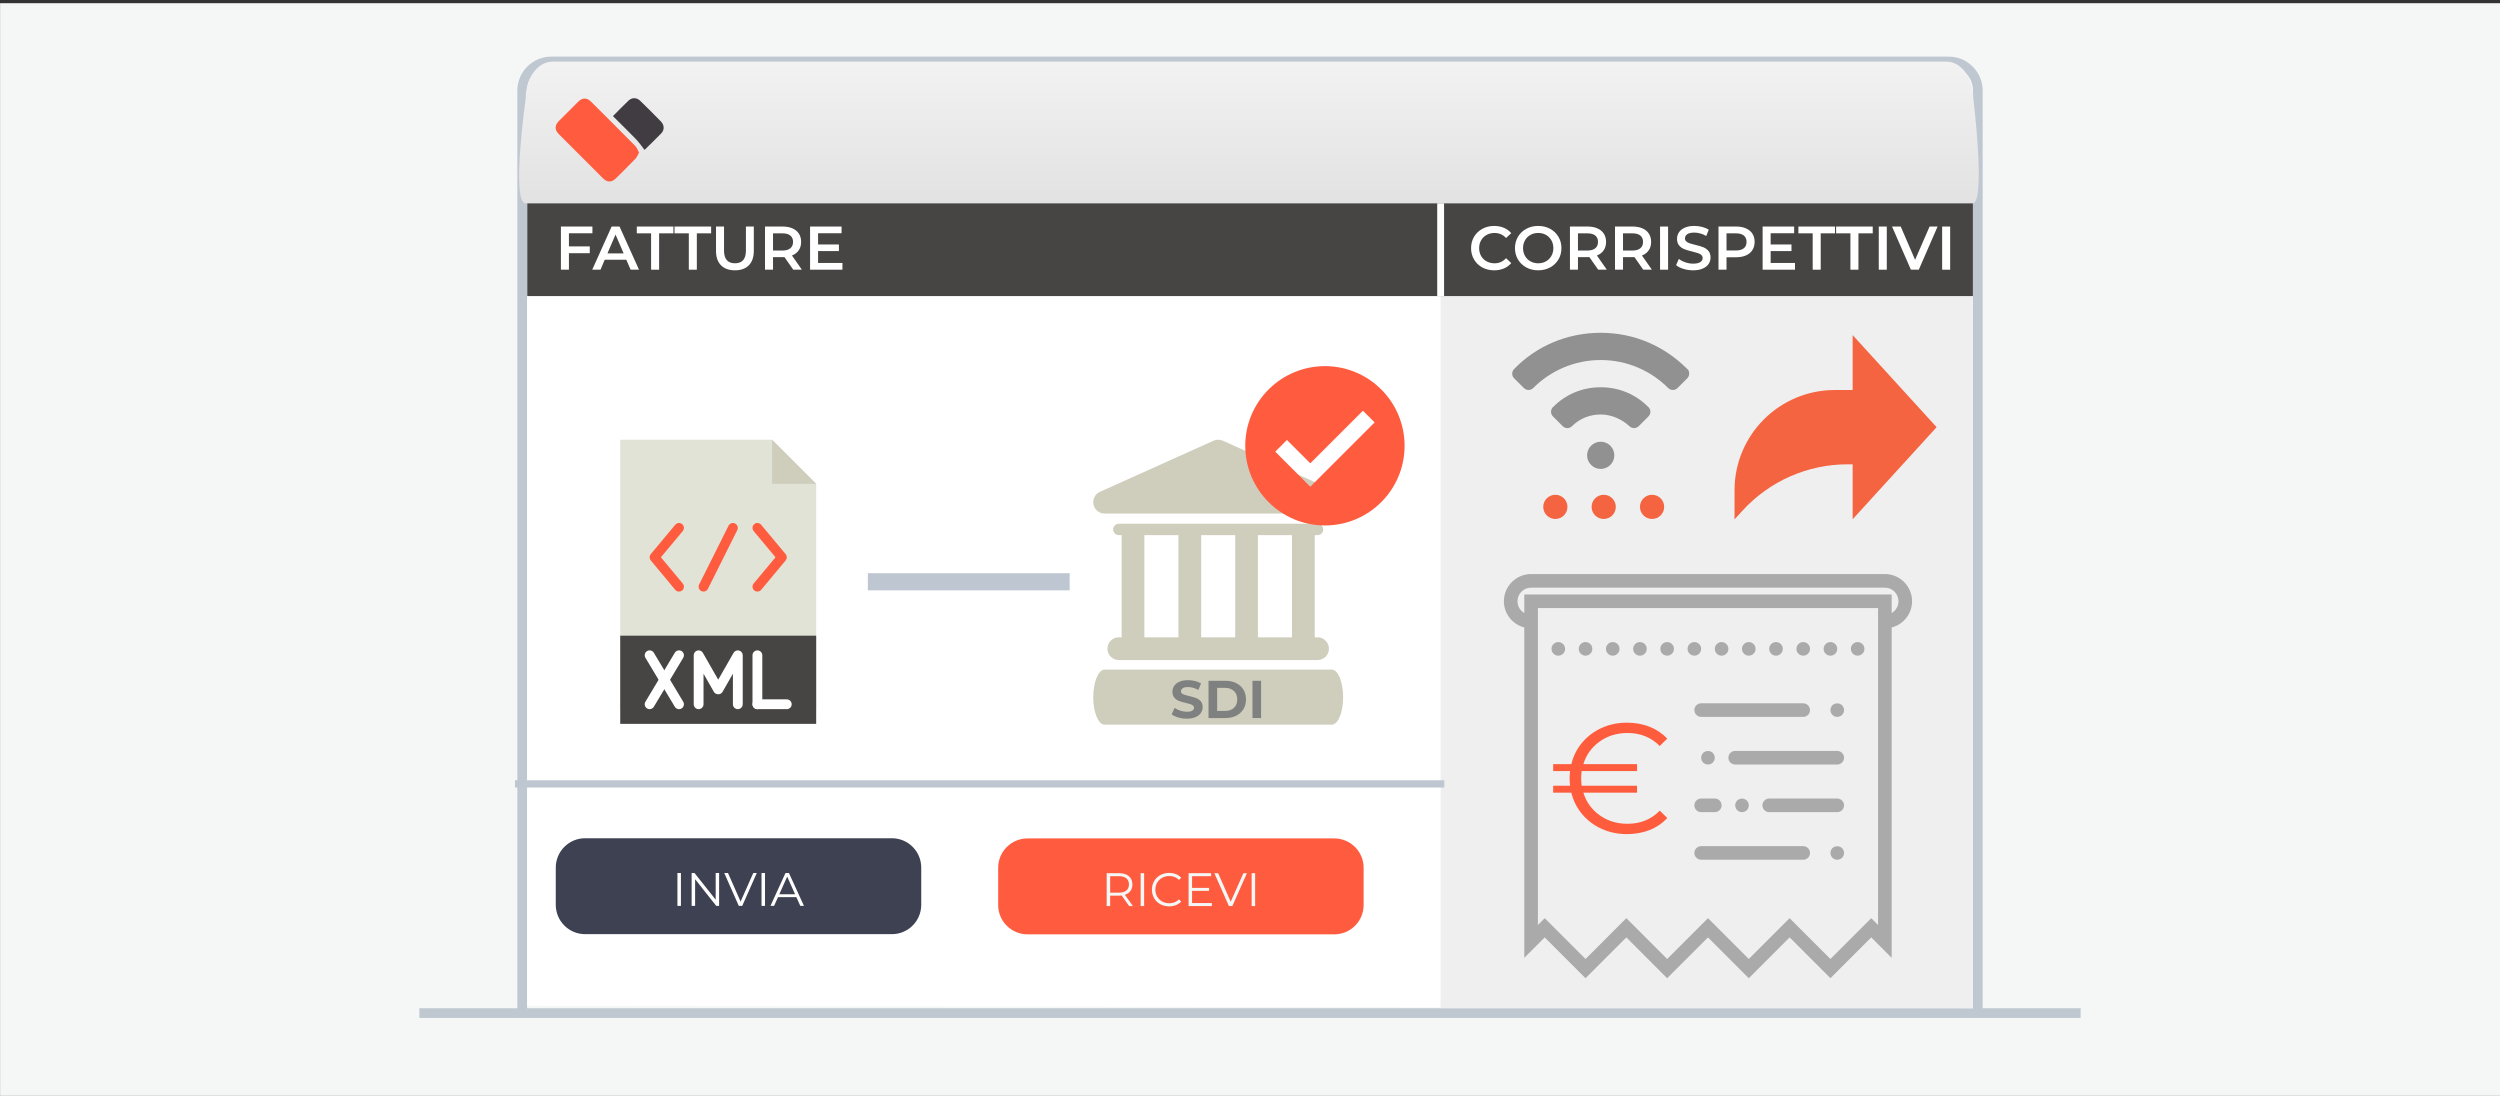 <?xml version="1.0" encoding="utf-8"?>
<!-- Generator: Adobe Illustrator 16.0.0, SVG Export Plug-In . SVG Version: 6.00 Build 0)  -->
<!DOCTYPE svg PUBLIC "-//W3C//DTD SVG 1.1//EN" "http://www.w3.org/Graphics/SVG/1.1/DTD/svg11.dtd">
<svg version="1.1" id="Livello_1" xmlns="http://www.w3.org/2000/svg" xmlns:xlink="http://www.w3.org/1999/xlink" x="0px" y="0px"
	 width="365px" height="160px" viewBox="-409.667 1284.462 365 160" enable-background="new -409.667 1284.462 365 160"
	 xml:space="preserve">
<rect x="-409.667" y="1284.462" width="365" height="160" fill="#333333" stroke="none"/>
<rect x="-409.656" y="1284.931" fill="#F5F7F7" width="365" height="160"/>
<g>
	<path id="Line_32_" fill="none" stroke="#BFC8D1" stroke-width="1.417" stroke-linecap="square" d="M-347.73,1432.372h241.127"/>
	<g>
		<path id="path-3_31_" fill="#FFFFFF" stroke="#BFC8D1" stroke-width="1.417" stroke-linecap="square" d="M-333.428,1431.308
			V1297.69c0-2.35,1.902-4.252,4.25-4.252h204.023c2.346,0,4.25,1.902,4.25,4.252v133.959"/>
	</g>
</g>
<linearGradient id="SVGID_1_" gradientUnits="userSpaceOnUse" x1="-227.321" y1="1293.459" x2="-227.321" y2="1314.149">
	<stop  offset="0" style="stop-color:#F2F2F2"/>
	<stop  offset="1" style="stop-color:#E2E2E2"/>
</linearGradient>
<path fill="url(#SVGID_1_)" d="M-121.561,1314.149h-211.352c-2.166,0,0-15.332,0-15.332c0-2.961,1.756-5.358,3.922-5.358h203.508
	c2.166,0,3.922,2.397,3.922,5.358C-121.561,1298.817-119.775,1313.485-121.561,1314.149z"/>
<rect x="-199.333" y="1327.689" fill="#EFEFEF" width="77.709" height="103.96"/>
<g>
	<path fill-rule="evenodd" clip-rule="evenodd" fill="#FF5B3E" d="M-316.369,1306.734c-0.188,0.341-0.287,0.653-0.49,0.864
		c-0.949,0.989-1.92,1.957-2.9,2.916c-0.604,0.592-1.252,0.597-1.855-0.003c-2.168-2.155-4.328-4.317-6.482-6.485
		c-0.596-0.602-0.596-1.26-0.01-1.857c0.947-0.967,1.904-1.923,2.869-2.869c0.605-0.594,1.26-0.596,1.855-0.002
		c2.168,2.156,4.332,4.316,6.477,6.493C-316.668,1306.032-316.555,1306.397-316.369,1306.734z"/>
	<path fill-rule="evenodd" clip-rule="evenodd" fill="#413C41" d="M-320.178,1301.417c0.785-0.785,1.5-1.533,2.25-2.246
		c0.529-0.504,1.215-0.497,1.742,0.017c1.02,0.989,2.025,1.995,3.018,3.015c0.496,0.51,0.535,1.213,0.061,1.711
		c-0.82,0.859-1.688,1.678-2.457,2.434c-0.393-0.5-0.75-1.045-1.195-1.508C-317.867,1303.689-319.014,1302.577-320.178,1301.417z"/>
</g>
<rect x="-332.688" y="1314.149" fill="#474544" width="211.064" height="13.54"/>
<g>
	<g>
		<path fill="#AAAAAA" d="M-130.504,1372.244c0-2.191-1.782-3.973-3.972-3.973h-51.649c-2.191,0-3.973,1.781-3.973,3.973
			c0,1.847,1.273,3.388,2.979,3.832v48.229l2.979-2.981l5.962,5.96l5.958-5.96l5.957,5.96l5.962-5.96l5.958,5.96l5.961-5.96
			l5.959,5.96l5.959-5.96l2.978,2.981v-48.229C-131.778,1375.632-130.504,1374.091-130.504,1372.244z M-135.472,1419.507
			l-0.991-0.993l-5.959,5.961l-5.959-5.961l-5.961,5.961l-5.958-5.961l-5.962,5.961l-5.957-5.961l-5.958,5.961l-5.962-5.961
			l-0.993,0.993v-43.289v-2.98h49.662v2.98V1419.507z M-133.485,1373.965v-2.714h-53.635v2.714
			c-0.593-0.344-0.994-0.985-0.994-1.721c0-1.096,0.892-1.986,1.988-1.986h51.649c1.095,0,1.986,0.891,1.986,1.986
			C-132.491,1372.979-132.889,1373.621-133.485,1373.965z"/>
		<path fill="#AAAAAA" d="M-146.396,1408.001h-14.898c-0.549,0-0.995,0.443-0.995,0.993c0,0.548,0.446,0.992,0.995,0.992h14.898
			c0.547,0,0.992-0.444,0.992-0.992C-145.404,1408.444-145.849,1408.001-146.396,1408.001z"/>
		<path fill="#AAAAAA" d="M-142.137,1408.289c-0.175,0.187-0.285,0.435-0.285,0.705c0,0.258,0.11,0.517,0.285,0.706
			c0.191,0.178,0.448,0.286,0.707,0.286c0.26,0,0.517-0.108,0.704-0.286c0.18-0.189,0.292-0.448,0.292-0.706
			c0-0.271-0.112-0.519-0.292-0.705C-141.101,1407.92-141.757,1407.92-142.137,1408.289z"/>
		<path fill="#AAAAAA" d="M-141.431,1394.096h-14.898c-0.549,0-0.994,0.443-0.994,0.994c0,0.548,0.445,0.99,0.994,0.99h14.898
			c0.55,0,0.996-0.442,0.996-0.99C-140.435,1394.539-140.881,1394.096-141.431,1394.096z"/>
		<path fill="#AAAAAA" d="M-141.431,1401.048h-9.932c-0.55,0-0.994,0.443-0.994,0.994c0,0.546,0.444,0.993,0.994,0.993h9.932
			c0.55,0,0.996-0.447,0.996-0.993C-140.435,1401.491-140.881,1401.048-141.431,1401.048z"/>
		<path fill="#AAAAAA" d="M-162.29,1402.042c0,0.546,0.446,0.993,0.995,0.993h1.984c0.552,0,0.996-0.447,0.996-0.993
			c0-0.551-0.444-0.994-0.996-0.994h-1.984C-161.844,1401.048-162.29,1401.491-162.29,1402.042z"/>
		<path fill="#AAAAAA" d="M-145.404,1388.136c0-0.549-0.445-0.993-0.992-0.993h-14.898c-0.549,0-0.995,0.444-0.995,0.993
			c0,0.55,0.446,0.993,0.995,0.993h14.898C-145.849,1389.129-145.404,1388.686-145.404,1388.136z"/>
		<path fill="#AAAAAA" d="M-142.137,1387.431c-0.175,0.188-0.285,0.437-0.285,0.705c0,0.259,0.11,0.517,0.285,0.706
			c0.191,0.177,0.448,0.287,0.707,0.287c0.268,0,0.517-0.11,0.704-0.287c0.18-0.189,0.292-0.447,0.292-0.706
			c0-0.258-0.112-0.517-0.292-0.705C-141.093,1387.063-141.767,1387.063-142.137,1387.431z"/>
		<path fill="#AAAAAA" d="M-159.597,1395.793c0.177-0.188,0.286-0.435,0.286-0.703c0-0.27-0.109-0.52-0.286-0.706
			c-0.368-0.368-1.035-0.368-1.412,0c-0.178,0.187-0.286,0.437-0.286,0.706c0,0.269,0.108,0.516,0.286,0.703
			c0.189,0.181,0.447,0.287,0.707,0.287C-160.043,1396.08-159.783,1395.974-159.597,1395.793z"/>
		<path fill="#AAAAAA" d="M-154.631,1402.748c0.181-0.19,0.289-0.438,0.289-0.706c0-0.271-0.108-0.527-0.289-0.706
			c-0.368-0.367-1.033-0.367-1.41,0c-0.177,0.188-0.288,0.446-0.288,0.706c0,0.258,0.11,0.516,0.288,0.706
			c0.189,0.177,0.447,0.287,0.706,0.287C-155.075,1403.035-154.819,1402.925-154.631,1402.748z"/>
		<circle fill="#AAAAAA" cx="-150.371" cy="1379.197" r="0.993"/>
		<circle fill="#AAAAAA" cx="-154.343" cy="1379.197" r="0.993"/>
		<circle fill="#AAAAAA" cx="-146.396" cy="1379.197" r="0.993"/>
		<circle fill="#AAAAAA" cx="-158.315" cy="1379.197" r="0.993"/>
		<circle fill="#AAAAAA" cx="-142.422" cy="1379.197" r="0.993"/>
		<circle fill="#AAAAAA" cx="-170.235" cy="1379.197" r="0.993"/>
		<circle fill="#AAAAAA" cx="-166.263" cy="1379.197" r="0.993"/>
		<circle fill="#AAAAAA" cx="-162.29" cy="1379.197" r="0.993"/>
		<circle fill="#AAAAAA" cx="-138.451" cy="1379.197" r="0.993"/>
		<circle fill="#AAAAAA" cx="-174.207" cy="1379.197" r="0.993"/>
		<circle fill="#AAAAAA" cx="-178.179" cy="1379.197" r="0.993"/>
		<circle fill="#AAAAAA" cx="-182.154" cy="1379.197" r="0.993"/>
	</g>
	<g>
		<path fill="#FF5C3E" d="M-167.344,1402.815l1.097,1.073c-0.716,0.777-1.577,1.364-2.582,1.76c-1.005,0.396-2.11,0.594-3.313,0.594
			c-1.325,0-2.552-0.255-3.679-0.765c-1.127-0.511-2.076-1.223-2.845-2.137c-0.77-0.914-1.299-1.966-1.588-3.153h-2.651v-1.006
			h2.468c-0.045-0.351-0.068-0.708-0.068-1.074c0-0.38,0.023-0.738,0.068-1.073h-2.468v-1.006h2.651
			c0.289-1.188,0.818-2.239,1.588-3.153c0.769-0.914,1.717-1.626,2.845-2.137c1.127-0.51,2.354-0.766,3.679-0.766
			c1.203,0,2.308,0.198,3.313,0.595c1.005,0.396,1.866,0.975,2.582,1.736l-1.097,1.074c-1.25-1.265-2.819-1.897-4.708-1.897
			c-1.554,0-2.914,0.42-4.079,1.257c-1.166,0.839-1.954,1.936-2.365,3.291h7.838v1.006h-8.089c-0.045,0.335-0.068,0.693-0.068,1.073
			c0,0.366,0.023,0.724,0.068,1.074h8.089v1.006h-7.838c0.411,1.355,1.2,2.452,2.365,3.29c1.165,0.838,2.525,1.257,4.079,1.257
			C-170.147,1404.734-168.578,1404.095-167.344,1402.815z"/>
	</g>
</g>
<path fill="#D0CEBD" d="M-131.511,1364.544"/>
<g>
	<g>
		<g>
			<path fill="#919191" d="M-163.343,1338.318c-3.279-3.279-7.652-5.268-12.621-5.268c-4.969,0-9.442,1.988-12.621,5.268
				c-0.198,0.199-0.298,0.398-0.298,0.695c0,0.298,0.1,0.498,0.298,0.697l1.391,1.391c0.397,0.397,0.994,0.397,1.392,0
				c2.482-2.485,5.962-4.075,9.838-4.075c3.876,0,7.354,1.59,9.838,4.075c0.398,0.397,0.995,0.397,1.392,0l1.391-1.391
				c0.199-0.199,0.298-0.399,0.298-0.697C-163.045,1338.717-163.145,1338.418-163.343,1338.318z"/>
			<path fill="#919191" d="M-175.964,1341.002c-2.783,0-5.167,1.093-6.957,2.882c-0.398,0.396-0.398,0.993,0,1.391l1.392,1.393
				c0.398,0.397,0.993,0.397,1.391,0c1.094-1.094,2.584-1.69,4.174-1.69c1.591,0,3.081,0.697,4.173,1.69
				c0.397,0.397,0.995,0.397,1.391,0l1.393-1.393c0.397-0.397,0.397-0.994,0-1.391
				C-170.796,1342.095-173.182,1341.002-175.964,1341.002z"/>
			<circle fill="#919191" cx="-175.964" cy="1350.94" r="1.988"/>
		</g>
	</g>
	<circle fill="#F56441" cx="-182.586" cy="1358.465" r="1.767"/>
	<circle fill="#F56441" cx="-175.526" cy="1358.465" r="1.767"/>
	<circle fill="#F56441" cx="-168.465" cy="1358.465" r="1.767"/>
</g>
<path fill="#F56441" d="M-126.92,1346.829l-12.261-13.446v8.021h-2.606c-8.085,0-14.638,6.555-14.638,14.637v4.251l1.157-1.269
	c3.937-4.313,9.507-6.771,15.347-6.771h0.74v8.022L-126.92,1346.829z"/>
<g>
	<g>
		<path fill="#FFFFFF" d="M-326.604,1318.519v1.917h3.042v0.99h-3.042v2.412h-1.17v-6.3h4.6v0.98H-326.604z"/>
		<path fill="#FFFFFF" d="M-318.226,1322.38h-3.149l-0.621,1.458h-1.206l2.835-6.3h1.152l2.844,6.3h-1.225L-318.226,1322.38z
			 M-318.612,1321.462l-1.188-2.754l-1.18,2.754H-318.612z"/>
		<path fill="#FFFFFF" d="M-314.607,1318.528h-2.088v-0.99h5.346v0.99h-2.088v5.31h-1.17V1318.528z"/>
		<path fill="#FFFFFF" d="M-309.1,1318.528h-2.088v-0.99h5.346v0.99h-2.088v5.31h-1.17V1318.528z"/>
		<path fill="#FFFFFF" d="M-304.4,1323.194c-0.486-0.489-0.729-1.189-0.729-2.102v-3.555h1.17v3.51c0,1.236,0.534,1.854,1.603,1.854
			c1.062,0,1.593-0.618,1.593-1.854v-3.51h1.151v3.555c0,0.912-0.241,1.612-0.724,2.102c-0.483,0.489-1.16,0.733-2.03,0.733
			S-303.915,1323.684-304.4,1323.194z"/>
		<path fill="#FFFFFF" d="M-293.854,1323.838l-1.287-1.845c-0.054,0.006-0.135,0.009-0.242,0.009h-1.423v1.836h-1.17v-6.3h2.593
			c0.546,0,1.021,0.09,1.426,0.27c0.405,0.181,0.716,0.438,0.932,0.774s0.324,0.735,0.324,1.197c0,0.474-0.115,0.882-0.347,1.224
			s-0.563,0.597-0.994,0.765l1.448,2.07H-293.854z M-294.276,1318.852c-0.264-0.216-0.651-0.323-1.161-0.323h-1.368v2.511h1.368
			c0.51,0,0.897-0.109,1.161-0.329c0.264-0.219,0.396-0.529,0.396-0.931C-293.88,1319.377-294.013,1319.068-294.276,1318.852z"/>
		<path fill="#FFFFFF" d="M-286.671,1322.856v0.981h-4.726v-6.3h4.6v0.98h-3.43v1.639h3.042v0.963h-3.042v1.736H-286.671z"/>
	</g>
</g>
<g>
	<g>
		<path fill="#FFFFFF" d="M-193.249,1323.51c-0.513-0.279-0.915-0.665-1.206-1.157c-0.291-0.491-0.436-1.047-0.436-1.665
			c0-0.617,0.146-1.173,0.44-1.665c0.294-0.491,0.697-0.877,1.211-1.156c0.513-0.279,1.087-0.418,1.724-0.418
			c0.516,0,0.986,0.09,1.412,0.27c0.427,0.18,0.786,0.441,1.08,0.783l-0.756,0.711c-0.456-0.492-1.017-0.738-1.683-0.738
			c-0.433,0-0.819,0.095-1.161,0.284c-0.342,0.188-0.609,0.451-0.801,0.787c-0.192,0.336-0.288,0.717-0.288,1.143
			c0,0.427,0.096,0.808,0.288,1.144c0.191,0.336,0.459,0.599,0.801,0.787c0.342,0.189,0.729,0.284,1.161,0.284
			c0.666,0,1.227-0.249,1.683-0.747l0.756,0.72c-0.294,0.342-0.655,0.603-1.084,0.783c-0.43,0.18-0.901,0.27-1.418,0.27
			C-192.161,1323.928-192.735,1323.788-193.249,1323.51z"/>
		<path fill="#FFFFFF" d="M-186.827,1323.51c-0.516-0.279-0.921-0.666-1.215-1.161s-0.44-1.049-0.44-1.661
			c0-0.611,0.146-1.165,0.44-1.66s0.699-0.882,1.215-1.161c0.517-0.279,1.095-0.418,1.737-0.418c0.642,0,1.221,0.139,1.737,0.418
			c0.516,0.279,0.921,0.665,1.215,1.156c0.294,0.492,0.44,1.048,0.44,1.665c0,0.618-0.146,1.174-0.44,1.665
			c-0.294,0.492-0.699,0.878-1.215,1.157c-0.517,0.278-1.096,0.418-1.737,0.418C-185.732,1323.928-186.311,1323.788-186.827,1323.51
			z M-183.956,1322.618c0.336-0.188,0.6-0.453,0.792-0.792s0.288-0.718,0.288-1.139c0-0.42-0.096-0.799-0.288-1.138
			s-0.456-0.604-0.792-0.792c-0.336-0.189-0.714-0.284-1.134-0.284s-0.798,0.095-1.134,0.284c-0.336,0.188-0.601,0.453-0.792,0.792
			c-0.192,0.339-0.288,0.718-0.288,1.138c0,0.421,0.096,0.8,0.288,1.139c0.191,0.339,0.456,0.604,0.792,0.792
			c0.336,0.189,0.714,0.284,1.134,0.284S-184.292,1322.808-183.956,1322.618z"/>
		<path fill="#FFFFFF" d="M-176.333,1323.838l-1.287-1.845c-0.054,0.006-0.135,0.009-0.242,0.009h-1.423v1.836h-1.17v-6.3h2.593
			c0.546,0,1.021,0.09,1.426,0.27c0.405,0.181,0.716,0.438,0.932,0.774s0.324,0.735,0.324,1.197c0,0.474-0.115,0.882-0.347,1.224
			s-0.563,0.597-0.994,0.765l1.448,2.07H-176.333z M-176.756,1318.852c-0.264-0.216-0.651-0.323-1.161-0.323h-1.368v2.511h1.368
			c0.51,0,0.897-0.109,1.161-0.329c0.264-0.219,0.396-0.529,0.396-0.931C-176.359,1319.377-176.492,1319.068-176.756,1318.852z"/>
		<path fill="#FFFFFF" d="M-169.755,1323.838l-1.287-1.845c-0.054,0.006-0.135,0.009-0.242,0.009h-1.423v1.836h-1.17v-6.3h2.593
			c0.546,0,1.021,0.09,1.426,0.27c0.405,0.181,0.716,0.438,0.932,0.774s0.324,0.735,0.324,1.197c0,0.474-0.115,0.882-0.347,1.224
			s-0.563,0.597-0.994,0.765l1.448,2.07H-169.755z M-170.178,1318.852c-0.264-0.216-0.651-0.323-1.161-0.323h-1.368v2.511h1.368
			c0.51,0,0.897-0.109,1.161-0.329c0.264-0.219,0.396-0.529,0.396-0.931C-169.781,1319.377-169.914,1319.068-170.178,1318.852z"/>
		<path fill="#FFFFFF" d="M-167.298,1317.538h1.17v6.3h-1.17V1317.538z"/>
		<path fill="#FFFFFF" d="M-163.882,1323.721c-0.453-0.138-0.812-0.32-1.075-0.549l0.404-0.909c0.258,0.204,0.575,0.371,0.95,0.5
			c0.374,0.129,0.751,0.193,1.129,0.193c0.468,0,0.817-0.075,1.049-0.226c0.23-0.149,0.347-0.348,0.347-0.594
			c0-0.18-0.064-0.328-0.193-0.445c-0.13-0.117-0.293-0.208-0.491-0.274s-0.468-0.141-0.81-0.226
			c-0.48-0.113-0.869-0.228-1.166-0.342c-0.297-0.113-0.552-0.292-0.765-0.535s-0.319-0.571-0.319-0.985
			c0-0.348,0.095-0.665,0.283-0.95c0.189-0.284,0.474-0.511,0.855-0.679c0.381-0.168,0.847-0.252,1.399-0.252
			c0.384,0,0.762,0.048,1.134,0.144s0.693,0.234,0.963,0.414l-0.369,0.909c-0.275-0.162-0.563-0.285-0.864-0.369
			c-0.3-0.084-0.591-0.126-0.873-0.126c-0.462,0-0.805,0.078-1.03,0.234c-0.225,0.155-0.337,0.362-0.337,0.62
			c0,0.181,0.064,0.327,0.193,0.441s0.292,0.204,0.49,0.271c0.198,0.065,0.468,0.141,0.811,0.225
			c0.468,0.108,0.852,0.221,1.151,0.338c0.3,0.116,0.557,0.295,0.77,0.535s0.319,0.563,0.319,0.972c0,0.349-0.094,0.663-0.283,0.945
			s-0.476,0.507-0.859,0.675s-0.853,0.252-1.404,0.252C-162.959,1323.928-163.429,1323.858-163.882,1323.721z"/>
		<path fill="#FFFFFF" d="M-154.747,1317.808c0.405,0.181,0.716,0.438,0.932,0.774s0.324,0.735,0.324,1.197
			c0,0.456-0.108,0.854-0.324,1.192s-0.526,0.599-0.932,0.778c-0.404,0.18-0.88,0.27-1.426,0.27h-1.423v1.818h-1.17v-6.3h2.593
			C-155.627,1317.538-155.151,1317.628-154.747,1317.808z M-155.066,1320.706c0.264-0.216,0.396-0.525,0.396-0.927
			c0-0.402-0.133-0.711-0.396-0.928c-0.264-0.216-0.651-0.323-1.161-0.323h-1.368v2.502h1.368
			C-155.718,1321.03-155.33,1320.922-155.066,1320.706z"/>
		<path fill="#FFFFFF" d="M-147.597,1322.856v0.981h-4.726v-6.3h4.6v0.98h-3.43v1.639h3.042v0.963h-3.042v1.736H-147.597z"/>
		<path fill="#FFFFFF" d="M-145.014,1318.528h-2.088v-0.99h5.346v0.99h-2.088v5.31h-1.17V1318.528z"/>
		<path fill="#FFFFFF" d="M-139.506,1318.528h-2.088v-0.99h5.346v0.99h-2.088v5.31h-1.17V1318.528z"/>
		<path fill="#FFFFFF" d="M-135.366,1317.538h1.17v6.3h-1.17V1317.538z"/>
		<path fill="#FFFFFF" d="M-126.779,1317.538l-2.745,6.3h-1.152l-2.754-6.3h1.269l2.098,4.859l2.114-4.859H-126.779z"/>
		<path fill="#FFFFFF" d="M-126.114,1317.538h1.17v6.3h-1.17V1317.538z"/>
	</g>
</g>
<g>
	<g>
		<path fill="#E2E3D7" d="M-290.504,1387.999h-28.609v-39.34h22.172l6.438,6.438V1387.999z M-290.504,1387.999"/>
		<path fill="#CFCDBC" d="M-296.941,1348.659v6.438h6.438L-296.941,1348.659z M-296.941,1348.659"/>
		<rect x="-319.113" y="1377.271" fill="#474544" width="28.609" height="12.875"/>
		<path fill="#FFFFFF" d="M-314.822,1387.999c-0.126,0-0.254-0.031-0.367-0.102c-0.34-0.203-0.448-0.643-0.246-0.98l4.293-7.156
			c0.202-0.336,0.643-0.447,0.98-0.244c0.338,0.205,0.448,0.643,0.245,0.982l-4.291,7.152
			C-314.344,1387.876-314.58,1387.999-314.822,1387.999L-314.822,1387.999z M-314.822,1387.999"/>
		<path fill="#FFFFFF" d="M-310.529,1387.999c-0.244,0-0.48-0.123-0.613-0.348l-4.293-7.15c-0.202-0.34-0.094-0.779,0.246-0.982
			c0.338-0.205,0.778-0.094,0.981,0.246l4.291,7.152c0.203,0.34,0.093,0.777-0.245,0.982
			C-310.277,1387.968-310.405,1387.999-310.529,1387.999L-310.529,1387.999z M-310.529,1387.999"/>
		<path fill="#FFFFFF" d="M-294.795,1387.999h-4.291c-0.395,0-0.716-0.32-0.716-0.715s0.321-0.717,0.716-0.717h4.291
			c0.395,0,0.715,0.322,0.715,0.717S-294.4,1387.999-294.795,1387.999L-294.795,1387.999z M-294.795,1387.999"/>
		<path fill="#FFFFFF" d="M-299.086,1387.999c-0.395,0-0.716-0.32-0.716-0.715v-7.152c0-0.396,0.321-0.715,0.716-0.715
			s0.715,0.318,0.715,0.715v7.152C-298.371,1387.679-298.691,1387.999-299.086,1387.999L-299.086,1387.999z M-299.086,1387.999"/>
		<path fill="#FFFFFF" d="M-301.947,1387.999c-0.395,0-0.716-0.32-0.716-0.715v-4.459l-1.524,2.668
			c-0.255,0.445-0.986,0.445-1.242,0l-1.524-2.668v4.459c0,0.395-0.321,0.715-0.716,0.715s-0.715-0.32-0.715-0.715v-7.152
			c0-0.326,0.219-0.609,0.531-0.693c0.313-0.082,0.645,0.057,0.805,0.338l2.24,3.918l2.24-3.918c0.161-0.281,0.491-0.42,0.805-0.338
			c0.313,0.084,0.532,0.367,0.532,0.693v7.152C-301.231,1387.679-301.553,1387.999-301.947,1387.999L-301.947,1387.999z
			 M-301.947,1387.999"/>
		<path fill="#FF5B3E" d="M-310.531,1370.831c-0.204,0-0.407-0.086-0.549-0.256l-3.576-4.291c-0.222-0.266-0.222-0.652,0-0.916
			l3.576-4.291c0.253-0.303,0.703-0.344,1.007-0.092c0.304,0.254,0.345,0.705,0.092,1.008l-3.194,3.832l3.195,3.834
			c0.252,0.305,0.211,0.756-0.092,1.008C-310.207,1370.778-310.369,1370.831-310.531,1370.831L-310.531,1370.831z
			 M-310.531,1370.831"/>
		<path fill="#FF5B3E" d="M-299.086,1370.831c-0.162,0-0.324-0.053-0.459-0.164c-0.303-0.254-0.344-0.703-0.091-1.008l3.194-3.834
			l-3.195-3.832c-0.253-0.303-0.211-0.754,0.092-1.008c0.304-0.252,0.754-0.211,1.008,0.092l3.576,4.291
			c0.221,0.264,0.221,0.65,0,0.916l-3.576,4.291C-298.677,1370.745-298.883,1370.831-299.086,1370.831L-299.086,1370.831z
			 M-299.086,1370.831"/>
		<path fill="#FF5B3E" d="M-306.955,1370.831c-0.107,0-0.216-0.021-0.32-0.074c-0.352-0.176-0.495-0.605-0.319-0.959l4.292-8.582
			c0.176-0.354,0.606-0.496,0.959-0.32c0.354,0.178,0.497,0.607,0.32,0.959l-4.291,8.584
			C-306.439,1370.688-306.693,1370.831-306.955,1370.831L-306.955,1370.831z M-306.955,1370.831"/>
	</g>
	<rect x="-282.961" y="1368.149" fill="#BEC7D1" width="29.464" height="2.504"/>
	<g>
		<path fill="#CFCDBC" d="M-215.23,1382.224h-33.164c-0.914,0-1.658,1.801-1.658,4.025c0,2.217,0.744,4.018,1.658,4.018h33.164
			c0.916,0,1.66-1.801,1.66-4.018C-213.574,1384.024-214.314,1382.224-215.23,1382.224L-215.23,1382.224z M-215.23,1382.224"/>
		<g>
			<defs>
				<rect id="SVGID_72_" x="-250.053" y="1348.659" width="36.807" height="36.887"/>
			</defs>
			<clipPath id="SVGID_2_">
				<use xlink:href="#SVGID_72_"  overflow="visible"/>
			</clipPath>
			<path clip-path="url(#SVGID_2_)" fill="#CFCDBC" d="M-246.322,1377.509c-0.918,0-1.656,0.746-1.656,1.658
				c0,0.918,0.738,1.662,1.656,1.662h29.016c0.918,0,1.662-0.744,1.662-1.662c0-0.912-0.744-1.658-1.662-1.658h-0.41v-14.922h0.41
				c0.459,0,0.832-0.371,0.832-0.83c0-0.455-0.373-0.826-0.832-0.826h-29.016c-0.459,0-0.826,0.371-0.826,0.826
				c0,0.459,0.367,0.83,0.826,0.83h0.414v14.922H-246.322z M-221.035,1362.587v14.922h-4.975v-14.922H-221.035z M-229.324,1362.587
				v14.922h-4.975v-14.922H-229.324z M-242.59,1362.587h4.973v14.922h-4.973V1362.587z M-242.59,1362.587"/>
			<path clip-path="url(#SVGID_2_)" fill="#CFCDBC" d="M-248.395,1359.44h33.18c0.918,0,1.66-0.744,1.66-1.662
				c0-0.729-0.473-1.346-1.123-1.568l-16.455-7.406c-0.434-0.193-0.926-0.193-1.357,0l-16.584,7.463
				c-0.713,0.32-1.107,1.1-0.94,1.861C-249.852,1358.894-249.177,1359.44-248.395,1359.44L-248.395,1359.44z M-248.395,1359.44"/>
		</g>
	</g>
	<g>
		<path fill="#7F8080" d="M-237.635,1389.213c-0.401-0.117-0.724-0.269-0.967-0.455l0.427-0.947c0.233,0.171,0.51,0.309,0.831,0.412
			c0.32,0.104,0.642,0.155,0.963,0.155c0.357,0,0.621-0.054,0.792-0.159c0.171-0.106,0.256-0.247,0.256-0.424
			c0-0.129-0.05-0.236-0.151-0.322c-0.101-0.085-0.23-0.153-0.388-0.205c-0.158-0.052-0.372-0.109-0.641-0.171
			c-0.415-0.099-0.754-0.197-1.018-0.295c-0.264-0.099-0.49-0.257-0.68-0.475c-0.188-0.217-0.283-0.507-0.283-0.869
			c0-0.315,0.085-0.602,0.256-0.858c0.171-0.256,0.429-0.459,0.773-0.609c0.344-0.15,0.765-0.226,1.262-0.226
			c0.347,0,0.686,0.042,1.017,0.125c0.332,0.082,0.622,0.201,0.87,0.356l-0.389,0.955c-0.502-0.284-1.004-0.427-1.506-0.427
			c-0.353,0-0.612,0.058-0.78,0.171c-0.169,0.114-0.253,0.264-0.253,0.45s0.098,0.325,0.291,0.416c0.194,0.09,0.491,0.18,0.89,0.268
			c0.414,0.099,0.753,0.197,1.018,0.295c0.264,0.099,0.49,0.254,0.679,0.466c0.189,0.213,0.284,0.5,0.284,0.862
			c0,0.311-0.087,0.594-0.261,0.851c-0.174,0.256-0.434,0.459-0.78,0.609s-0.769,0.225-1.266,0.225
			C-236.819,1389.387-237.235,1389.329-237.635,1389.213z"/>
		<path fill="#7F8080" d="M-233.221,1383.858h2.47c0.59,0,1.111,0.112,1.564,0.338c0.453,0.225,0.805,0.542,1.056,0.951
			s0.377,0.885,0.377,1.429s-0.126,1.02-0.377,1.429s-0.603,0.727-1.056,0.951c-0.453,0.226-0.975,0.338-1.564,0.338h-2.47V1383.858
			z M-230.814,1388.261c0.544,0,0.978-0.151,1.301-0.454s0.485-0.713,0.485-1.23s-0.162-0.928-0.485-1.23
			c-0.323-0.304-0.757-0.455-1.301-0.455h-1.149v3.37H-230.814z"/>
		<path fill="#7F8080" d="M-226.807,1383.858h1.258v5.436h-1.258V1383.858z"/>
	</g>
</g>
<path id="Line_33_" fill="none" stroke="#BEC7D1" stroke-width="1.059" stroke-linecap="square" d="M-333.95,1398.911h134.617"/>
<g>
	<g>
		<path fill="#FF5B3E" d="M-210.576,1416.589c0,2.368-1.919,4.287-4.287,4.287h-44.784c-2.368,0-4.287-1.919-4.287-4.287v-5.431
			c0-2.367,1.919-4.287,4.287-4.287h44.784c2.368,0,4.287,1.92,4.287,4.287V1416.589z"/>
		<g>
			<path fill="#F5F7F7" d="M-244.813,1416.748l-1.098-1.543c-0.123,0.014-0.251,0.021-0.384,0.021h-1.29v1.522h-0.508v-4.802h1.797
				c0.613,0,1.093,0.146,1.44,0.439c0.347,0.293,0.521,0.695,0.521,1.207c0,0.375-0.095,0.691-0.285,0.95
				c-0.189,0.258-0.46,0.444-0.813,0.559l1.173,1.646H-244.813z M-245.218,1414.478c0.251-0.21,0.377-0.505,0.377-0.885
				c0-0.389-0.126-0.687-0.377-0.895s-0.615-0.313-1.09-0.313h-1.276v2.407h1.276
				C-245.833,1414.793-245.47,1414.688-245.218,1414.478z"/>
			<path fill="#F5F7F7" d="M-243.133,1411.946h0.508v4.802h-0.508V1411.946z"/>
			<path fill="#F5F7F7" d="M-240.263,1416.474c-0.382-0.21-0.682-0.502-0.898-0.874c-0.217-0.373-0.326-0.79-0.326-1.252
				s0.109-0.879,0.326-1.252c0.217-0.373,0.518-0.664,0.902-0.875c0.384-0.21,0.814-0.315,1.29-0.315
				c0.356,0,0.686,0.06,0.988,0.179s0.558,0.293,0.768,0.521l-0.322,0.322c-0.375-0.38-0.849-0.569-1.42-0.569
				c-0.38,0-0.725,0.087-1.036,0.261s-0.555,0.411-0.73,0.713c-0.176,0.302-0.264,0.641-0.264,1.016s0.088,0.713,0.264,1.015
				c0.176,0.302,0.419,0.54,0.73,0.714s0.656,0.261,1.036,0.261c0.576,0,1.049-0.192,1.42-0.576l0.322,0.322
				c-0.21,0.229-0.468,0.403-0.771,0.524c-0.304,0.121-0.635,0.182-0.991,0.182
				C-239.452,1416.789-239.881,1416.684-240.263,1416.474z"/>
			<path fill="#F5F7F7" d="M-232.735,1416.309v0.439h-3.396v-4.802h3.292v0.439h-2.785v1.708h2.483v0.432h-2.483v1.783H-232.735z"/>
			<path fill="#F5F7F7" d="M-227.618,1411.946l-2.126,4.802h-0.5l-2.126-4.802h0.549l1.838,4.171l1.852-4.171H-227.618z"/>
			<path fill="#F5F7F7" d="M-226.925,1411.946h0.508v4.802h-0.508V1411.946z"/>
		</g>
	</g>
	<g>
		<path fill="#3D4152" d="M-275.166,1416.563c0,2.367-1.919,4.287-4.287,4.287h-44.785c-2.367,0-4.287-1.92-4.287-4.287v-5.431
			c0-2.368,1.92-4.287,4.287-4.287h44.785c2.368,0,4.287,1.919,4.287,4.287V1416.563z"/>
		<g>
			<path fill="#FFFFFF" d="M-310.761,1411.92h0.508v4.802h-0.508V1411.92z"/>
			<path fill="#FFFFFF" d="M-304.677,1411.92v4.802h-0.418l-3.086-3.896v3.896h-0.508v-4.802h0.418l3.094,3.896v-3.896H-304.677z"/>
			<path fill="#FFFFFF" d="M-299.176,1411.92l-2.126,4.802h-0.5l-2.126-4.802h0.549l1.838,4.171l1.852-4.171H-299.176z"/>
			<path fill="#FFFFFF" d="M-298.484,1411.92h0.508v4.802h-0.508V1411.92z"/>
			<path fill="#FFFFFF" d="M-293.401,1415.439h-2.675l-0.576,1.282h-0.528l2.195-4.802h0.501l2.195,4.802h-0.535L-293.401,1415.439z
				 M-293.586,1415.027l-1.152-2.579l-1.152,2.579H-293.586z"/>
		</g>
	</g>
</g>
<path fill="#FF5B3E" d="M-216.226,1337.918c-6.424,0-11.633,5.208-11.633,11.63c0,6.423,5.209,11.631,11.633,11.631
	c6.423,0,11.629-5.208,11.629-11.631C-204.597,1343.126-209.803,1337.918-216.226,1337.918z M-218.364,1355.523l-5.117-5.121
	l1.705-1.705l3.413,3.41l7.684-7.678l1.705,1.705L-218.364,1355.523z"/>
<line fill="none" stroke="#FFFFFF" x1="-199.333" y1="1327.689" x2="-199.333" y2="1314.148"/>
</svg>
